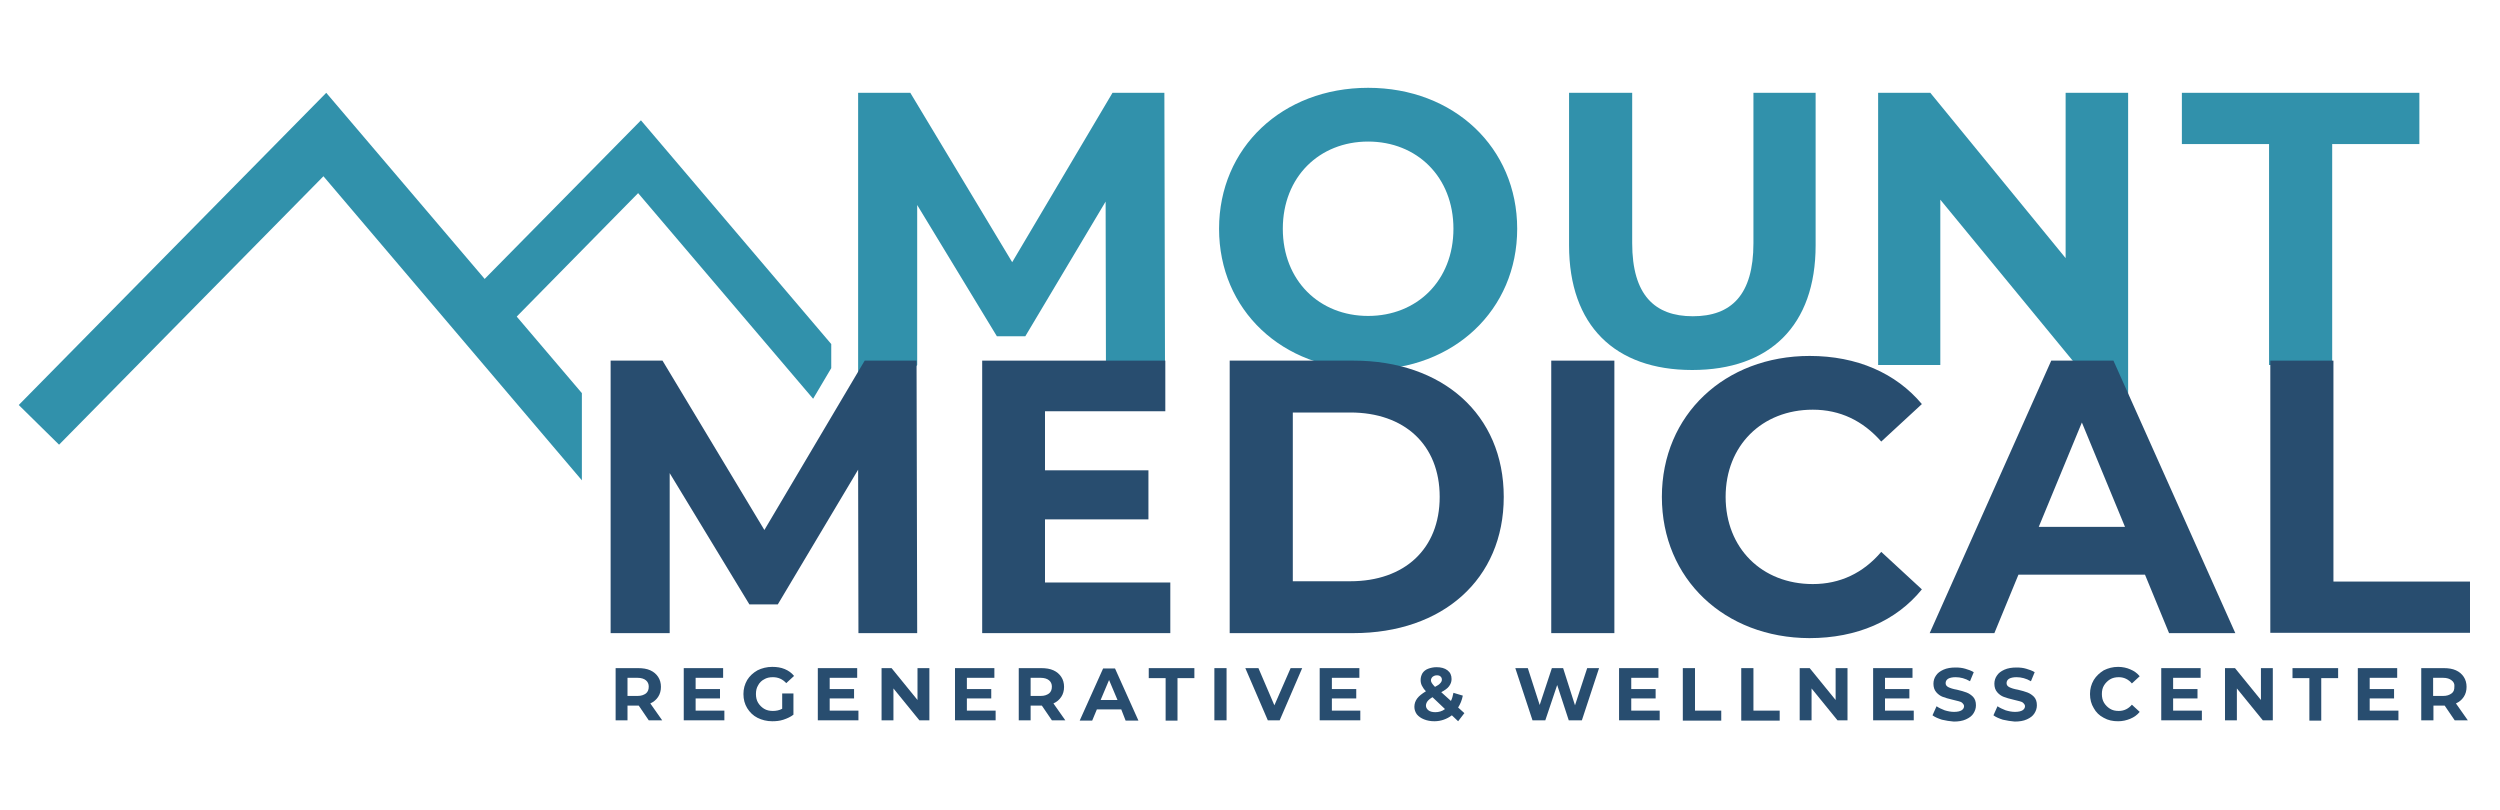 <?xml version="1.0" encoding="utf-8"?>
<!-- Generator: Adobe Illustrator 27.7.0, SVG Export Plug-In . SVG Version: 6.00 Build 0)  -->
<svg version="1.1" id="Layer_1" xmlns="http://www.w3.org/2000/svg" xmlns:xlink="http://www.w3.org/1999/xlink" x="0px" y="0px"
	 viewBox="0 0 800 259.3" style="enable-background:new 0 0 800 259.3;" xml:space="preserve">
<style type="text/css">
	.st0{fill:#3191AB;}
	.st1{fill:#284D6F;}
</style>
<g>
	<g>
		<g>
			<g>
				<path class="st0" d="M353.9,116.8l-0.1-52.3l-25.7,43.1H319l-25.5-42v51.2l-18.9,21.5V29.7h16.7l32.6,54.2L356,29.7h16.6
					l0.2,87.2H353.9z"/>
			</g>
			<g>
				<path class="st0" d="M390.1,73.2c0-25.9,20.2-45.1,47.7-45.1c27.4,0,47.7,19.1,47.7,45.1s-20.3,45.1-47.7,45.1
					C410.3,118.3,390.1,99.2,390.1,73.2z M465.1,73.2c0-16.6-11.7-27.9-27.3-27.9c-15.6,0-27.3,11.3-27.3,27.9s11.7,27.9,27.3,27.9
					C453.4,101.1,465.1,89.8,465.1,73.2z"/>
			</g>
			<g>
				<path class="st0" d="M502.1,78.5V29.7h20.2v48.1c0,16.6,7.2,23.4,19.4,23.4c12.3,0,19.4-6.8,19.4-23.4V29.7h19.9v48.8
					c0,25.7-14.7,39.9-39.5,39.9S502.1,104.1,502.1,78.5z"/>
			</g>
			<g>
				<path class="st0" d="M681,29.7v97.9l-16.6-10.8l-43.5-52.9v52.9H601V29.7h16.7L661,82.6V29.7H681z"/>
			</g>
			<g>
				<path class="st0" d="M726.1,46.1h-27.9V29.7h76v16.4h-27.9v70.7h-20.2V46.1z"/>
			</g>
		</g>
		<g>
			<g>
				<g>
					<path class="st1" d="M274.7,202.6l-0.1-52.3l-25.7,43.1h-9.1l-25.5-42v51.2h-18.9v-87.2H212l32.6,54.2l32.1-54.2h16.6l0.2,87.2
						H274.7z"/>
				</g>
			</g>
			<g>
				<g>
					<path class="st1" d="M374.5,186.4v16.2h-60.2v-87.2h58.6v16.2h-38.5v18.9h33.1v15.7h-33.1v20.2H374.5z"/>
				</g>
			</g>
			<g>
				<g>
					<path class="st1" d="M393.5,115.4h39.6c28.5,0,48.1,17.2,48.1,43.6s-19.6,43.6-48.1,43.6h-39.6V115.4z M432.1,186
						c17.3,0,28.6-10.3,28.6-27s-11.3-27-28.6-27h-18.4V186H432.1z"/>
				</g>
			</g>
			<g>
				<g>
					<path class="st1" d="M496.4,115.4h20.2v87.2h-20.2V115.4z"/>
				</g>
			</g>
			<g>
				<g>
					<path class="st1" d="M531.8,159c0-26.3,20.2-45.1,47.3-45.1c15.1,0,27.6,5.5,35.9,15.4l-13,12c-5.9-6.7-13.2-10.2-21.9-10.2
						c-16.3,0-27.9,11.5-27.9,27.9s11.6,27.9,27.9,27.9c8.7,0,16.1-3.5,21.9-10.3l13,12c-8.2,10.1-20.8,15.6-36,15.6
						C551.9,204.1,531.8,185.3,531.8,159z"/>
				</g>
			</g>
			<g>
				<g>
					<path class="st1" d="M686.4,183.9h-40.5l-7.7,18.7h-20.7l38.9-87.2h19.9l39,87.2h-21.2L686.4,183.9z M680,168.6l-13.8-33.4
						l-13.8,33.4H680z"/>
				</g>
			</g>
			<g>
				<g>
					<path class="st1" d="M726.5,115.4h20.2v70.7h43.7v16.4h-63.9V115.4z"/>
				</g>
			</g>
		</g>
	</g>
	<g>
		<path class="st1" d="M207.6,230.5l-3.2-4.7h-0.2h-3.4v4.7H197v-16.7h7.2c1.5,0,2.8,0.2,3.9,0.7c1.1,0.5,1.9,1.2,2.5,2.1
			c0.6,0.9,0.9,2,0.9,3.2s-0.3,2.3-0.9,3.2c-0.6,0.9-1.4,1.6-2.5,2.1l3.8,5.4H207.6z M206.7,217.7c-0.6-0.5-1.5-0.8-2.7-0.8h-3.2
			v5.8h3.2c1.2,0,2-0.3,2.7-0.8c0.6-0.5,0.9-1.2,0.9-2.2C207.6,218.9,207.3,218.2,206.7,217.7z"/>
		<path class="st1" d="M231.8,227.4v3.1h-13v-16.7h12.6v3.1h-8.8v3.6h7.8v3h-7.8v3.9H231.8z"/>
		<path class="st1" d="M250.4,221.9h3.5v6.8c-0.9,0.7-2,1.2-3.2,1.6s-2.4,0.5-3.6,0.5c-1.7,0-3.3-0.4-4.7-1.1
			c-1.4-0.7-2.5-1.8-3.3-3.1c-0.8-1.3-1.2-2.8-1.2-4.5c0-1.7,0.4-3.1,1.2-4.5c0.8-1.3,1.9-2.3,3.3-3.1c1.4-0.7,3-1.1,4.7-1.1
			c1.5,0,2.8,0.2,4,0.7c1.2,0.5,2.2,1.2,3,2.2l-2.5,2.3c-1.2-1.3-2.6-1.9-4.3-1.9c-1.1,0-2,0.2-2.8,0.7c-0.8,0.4-1.5,1.1-1.9,1.9
			c-0.5,0.8-0.7,1.7-0.7,2.8c0,1,0.2,2,0.7,2.8c0.5,0.8,1.1,1.4,1.9,1.9c0.8,0.5,1.8,0.7,2.8,0.7c1.1,0,2.1-0.2,3-0.7V221.9z"/>
		<path class="st1" d="M274.7,227.4v3.1h-13v-16.7h12.6v3.1h-8.8v3.6h7.8v3h-7.8v3.9H274.7z"/>
		<path class="st1" d="M297.4,213.8v16.7h-3.2l-8.3-10.2v10.2h-3.8v-16.7h3.2l8.3,10.2v-10.2H297.4z"/>
		<path class="st1" d="M318.6,227.4v3.1h-13v-16.7h12.6v3.1h-8.8v3.6h7.8v3h-7.8v3.9H318.6z"/>
		<path class="st1" d="M336.6,230.5l-3.2-4.7h-0.2h-3.4v4.7H326v-16.7h7.2c1.5,0,2.8,0.2,3.9,0.7c1.1,0.5,1.9,1.2,2.5,2.1
			c0.6,0.9,0.9,2,0.9,3.2s-0.3,2.3-0.9,3.2c-0.6,0.9-1.4,1.6-2.5,2.1l3.8,5.4H336.6z M335.7,217.7c-0.6-0.5-1.5-0.8-2.7-0.8h-3.2
			v5.8h3.2c1.2,0,2-0.3,2.7-0.8c0.6-0.5,0.9-1.2,0.9-2.2C336.6,218.9,336.3,218.2,335.7,217.7z"/>
		<path class="st1" d="M358.8,227h-7.8l-1.5,3.6h-4l7.5-16.7h3.8l7.5,16.7h-4.1L358.8,227z M357.6,224l-2.7-6.4l-2.7,6.4H357.6z"/>
		<path class="st1" d="M373,217h-5.4v-3.2h14.6v3.2h-5.4v13.6H373V217z"/>
		<path class="st1" d="M388.6,213.8h3.9v16.7h-3.9V213.8z"/>
		<path class="st1" d="M416.7,213.8l-7.2,16.7h-3.8l-7.2-16.7h4.2l5.1,11.9l5.2-11.9H416.7z"/>
		<path class="st1" d="M435.3,227.4v3.1h-13v-16.7H435v3.1h-8.8v3.6h7.8v3h-7.8v3.9H435.3z"/>
		<path class="st1" d="M466.6,230.8l-2-1.9c-1.6,1.2-3.5,1.9-5.6,1.9c-1.2,0-2.3-0.2-3.3-0.6c-1-0.4-1.7-0.9-2.3-1.6
			c-0.5-0.7-0.8-1.5-0.8-2.4c0-1,0.3-1.9,0.9-2.7c0.6-0.8,1.5-1.5,2.8-2.3c-0.6-0.6-1-1.2-1.3-1.8c-0.3-0.6-0.4-1.2-0.4-1.8
			c0-0.8,0.2-1.5,0.6-2.2c0.4-0.6,1-1.1,1.8-1.4c0.8-0.3,1.7-0.5,2.7-0.5c1.4,0,2.6,0.3,3.5,1c0.9,0.7,1.3,1.6,1.3,2.8
			c0,0.9-0.3,1.6-0.8,2.3c-0.5,0.7-1.4,1.3-2.5,1.9l3.1,2.8c0.4-0.8,0.6-1.6,0.8-2.6l3,0.9c-0.3,1.5-0.8,2.7-1.5,3.8l2,1.8
			L466.6,230.8z M462.4,226.9l-4-3.8c-0.7,0.4-1.3,0.9-1.6,1.3c-0.3,0.4-0.5,0.9-0.5,1.4c0,0.6,0.3,1.1,0.8,1.5
			c0.5,0.4,1.3,0.6,2.2,0.6C460.4,227.9,461.5,227.6,462.4,226.9z M458.4,216.6c-0.3,0.3-0.5,0.7-0.5,1.1c0,0.3,0.1,0.6,0.3,0.9
			c0.2,0.3,0.5,0.7,1,1.2c0.8-0.4,1.4-0.8,1.7-1.2c0.3-0.3,0.5-0.7,0.5-1.1c0-0.4-0.1-0.7-0.4-1c-0.3-0.3-0.7-0.4-1.2-0.4
			C459.2,216.1,458.8,216.3,458.4,216.6z"/>
		<path class="st1" d="M511.7,213.8l-5.5,16.7h-4.2l-3.7-11.3l-3.8,11.3h-4.1l-5.5-16.7h4l3.8,11.8l3.9-11.8h3.6l3.8,11.9l3.9-11.9
			H511.7z"/>
		<path class="st1" d="M531.1,227.4v3.1h-13v-16.7h12.6v3.1H522v3.6h7.8v3H522v3.9H531.1z"/>
		<path class="st1" d="M538.5,213.8h3.9v13.6h8.4v3.2h-12.3V213.8z"/>
		<path class="st1" d="M557.2,213.8h3.9v13.6h8.4v3.2h-12.3V213.8z"/>
		<path class="st1" d="M591.2,213.8v16.7H588l-8.3-10.2v10.2h-3.8v-16.7h3.2l8.3,10.2v-10.2H591.2z"/>
		<path class="st1" d="M612.4,227.4v3.1h-13v-16.7h12.6v3.1h-8.8v3.6h7.8v3h-7.8v3.9H612.4z"/>
		<path class="st1" d="M621.4,230.3c-1.2-0.4-2.2-0.8-3-1.4l1.3-2.9c0.7,0.5,1.6,0.9,2.6,1.3c1,0.3,2,0.5,3,0.5
			c1.1,0,1.9-0.2,2.4-0.5c0.5-0.3,0.8-0.8,0.8-1.3c0-0.4-0.2-0.7-0.5-1c-0.3-0.3-0.7-0.5-1.2-0.6s-1.1-0.3-2-0.5
			c-1.3-0.3-2.3-0.6-3.1-0.9c-0.8-0.3-1.5-0.8-2.1-1.5c-0.6-0.7-0.9-1.6-0.9-2.7c0-1,0.3-1.9,0.8-2.6c0.5-0.8,1.3-1.4,2.4-1.9
			c1.1-0.5,2.4-0.7,3.9-0.7c1.1,0,2.1,0.1,3.1,0.4s1.9,0.6,2.7,1.1l-1.2,2.9c-1.5-0.9-3.1-1.3-4.6-1.3c-1.1,0-1.9,0.2-2.4,0.5
			s-0.8,0.8-0.8,1.4c0,0.6,0.3,1,0.9,1.3c0.6,0.3,1.5,0.6,2.7,0.8c1.3,0.3,2.3,0.6,3.1,0.9c0.8,0.3,1.5,0.8,2.1,1.4
			c0.6,0.7,0.9,1.5,0.9,2.7c0,1-0.3,1.8-0.8,2.6c-0.5,0.8-1.3,1.4-2.4,1.9s-2.4,0.7-3.9,0.7C623.9,230.8,622.7,230.6,621.4,230.3z"
			/>
		<path class="st1" d="M640.9,230.3c-1.2-0.4-2.2-0.8-3-1.4l1.3-2.9c0.7,0.5,1.6,0.9,2.6,1.3c1,0.3,2,0.5,3,0.5
			c1.1,0,1.9-0.2,2.4-0.5c0.5-0.3,0.8-0.8,0.8-1.3c0-0.4-0.2-0.7-0.5-1c-0.3-0.3-0.7-0.5-1.2-0.6s-1.1-0.3-2-0.5
			c-1.3-0.3-2.3-0.6-3.1-0.9c-0.8-0.3-1.5-0.8-2.1-1.5c-0.6-0.7-0.9-1.6-0.9-2.7c0-1,0.3-1.9,0.8-2.6c0.5-0.8,1.3-1.4,2.4-1.9
			c1.1-0.5,2.4-0.7,3.9-0.7c1.1,0,2.1,0.1,3.1,0.4s1.9,0.6,2.7,1.1l-1.2,2.9c-1.5-0.9-3.1-1.3-4.6-1.3c-1.1,0-1.9,0.2-2.4,0.5
			s-0.8,0.8-0.8,1.4c0,0.6,0.3,1,0.9,1.3c0.6,0.3,1.5,0.6,2.7,0.8c1.3,0.3,2.3,0.6,3.1,0.9c0.8,0.3,1.5,0.8,2.1,1.4
			c0.6,0.7,0.9,1.5,0.9,2.7c0,1-0.3,1.8-0.8,2.6c-0.5,0.8-1.3,1.4-2.4,1.9s-2.4,0.7-3.9,0.7C643.5,230.8,642.2,230.6,640.9,230.3z"
			/>
		<path class="st1" d="M673.2,229.7c-1.4-0.7-2.5-1.8-3.2-3.1c-0.8-1.3-1.2-2.8-1.2-4.5c0-1.7,0.4-3.1,1.2-4.5
			c0.8-1.3,1.9-2.3,3.2-3.1c1.4-0.7,2.9-1.1,4.6-1.1c1.4,0,2.8,0.3,3.9,0.8c1.2,0.5,2.2,1.2,3,2.2l-2.5,2.3c-1.1-1.3-2.5-2-4.2-2
			c-1,0-2,0.2-2.8,0.7s-1.4,1.1-1.9,1.9c-0.5,0.8-0.7,1.7-0.7,2.8c0,1,0.2,2,0.7,2.8s1.1,1.4,1.9,1.9s1.7,0.7,2.8,0.7
			c1.7,0,3.1-0.7,4.2-2l2.5,2.3c-0.8,1-1.8,1.7-3,2.2c-1.2,0.5-2.5,0.8-3.9,0.8C676.1,230.8,674.6,230.5,673.2,229.7z"/>
		<path class="st1" d="M704.6,227.4v3.1h-13v-16.7h12.6v3.1h-8.8v3.6h7.8v3h-7.8v3.9H704.6z"/>
		<path class="st1" d="M727.3,213.8v16.7h-3.2l-8.3-10.2v10.2h-3.8v-16.7h3.2l8.3,10.2v-10.2H727.3z"/>
		<path class="st1" d="M739,217h-5.4v-3.2h14.6v3.2h-5.4v13.6H739V217z"/>
		<path class="st1" d="M767.5,227.4v3.1h-13v-16.7h12.6v3.1h-8.8v3.6h7.8v3h-7.8v3.9H767.5z"/>
		<path class="st1" d="M785.5,230.5l-3.2-4.7h-0.2h-3.4v4.7h-3.9v-16.7h7.2c1.5,0,2.8,0.2,3.9,0.7c1.1,0.5,1.9,1.2,2.5,2.1
			c0.6,0.9,0.9,2,0.9,3.2s-0.3,2.3-0.9,3.2c-0.6,0.9-1.4,1.6-2.5,2.1l3.8,5.4H785.5z M784.5,217.7c-0.6-0.5-1.5-0.8-2.7-0.8h-3.2
			v5.8h3.2c1.2,0,2-0.3,2.7-0.8s0.9-1.2,0.9-2.2C785.5,218.9,785.2,218.2,784.5,217.7z"/>
	</g>
</g>
<g>
	<g>
		<polygon class="st0" points="186.2,153.7 103.5,56.4 18.9,142.3 6,129.6 104.4,29.7 186.2,125.8 		"/>
	</g>
	<g>
		<polygon class="st0" points="260.2,127.6 204.2,61.8 162.7,104 151.5,92.9 205.1,38.5 266,110.1 266,117.8 		"/>
	</g>
</g>
</svg>
